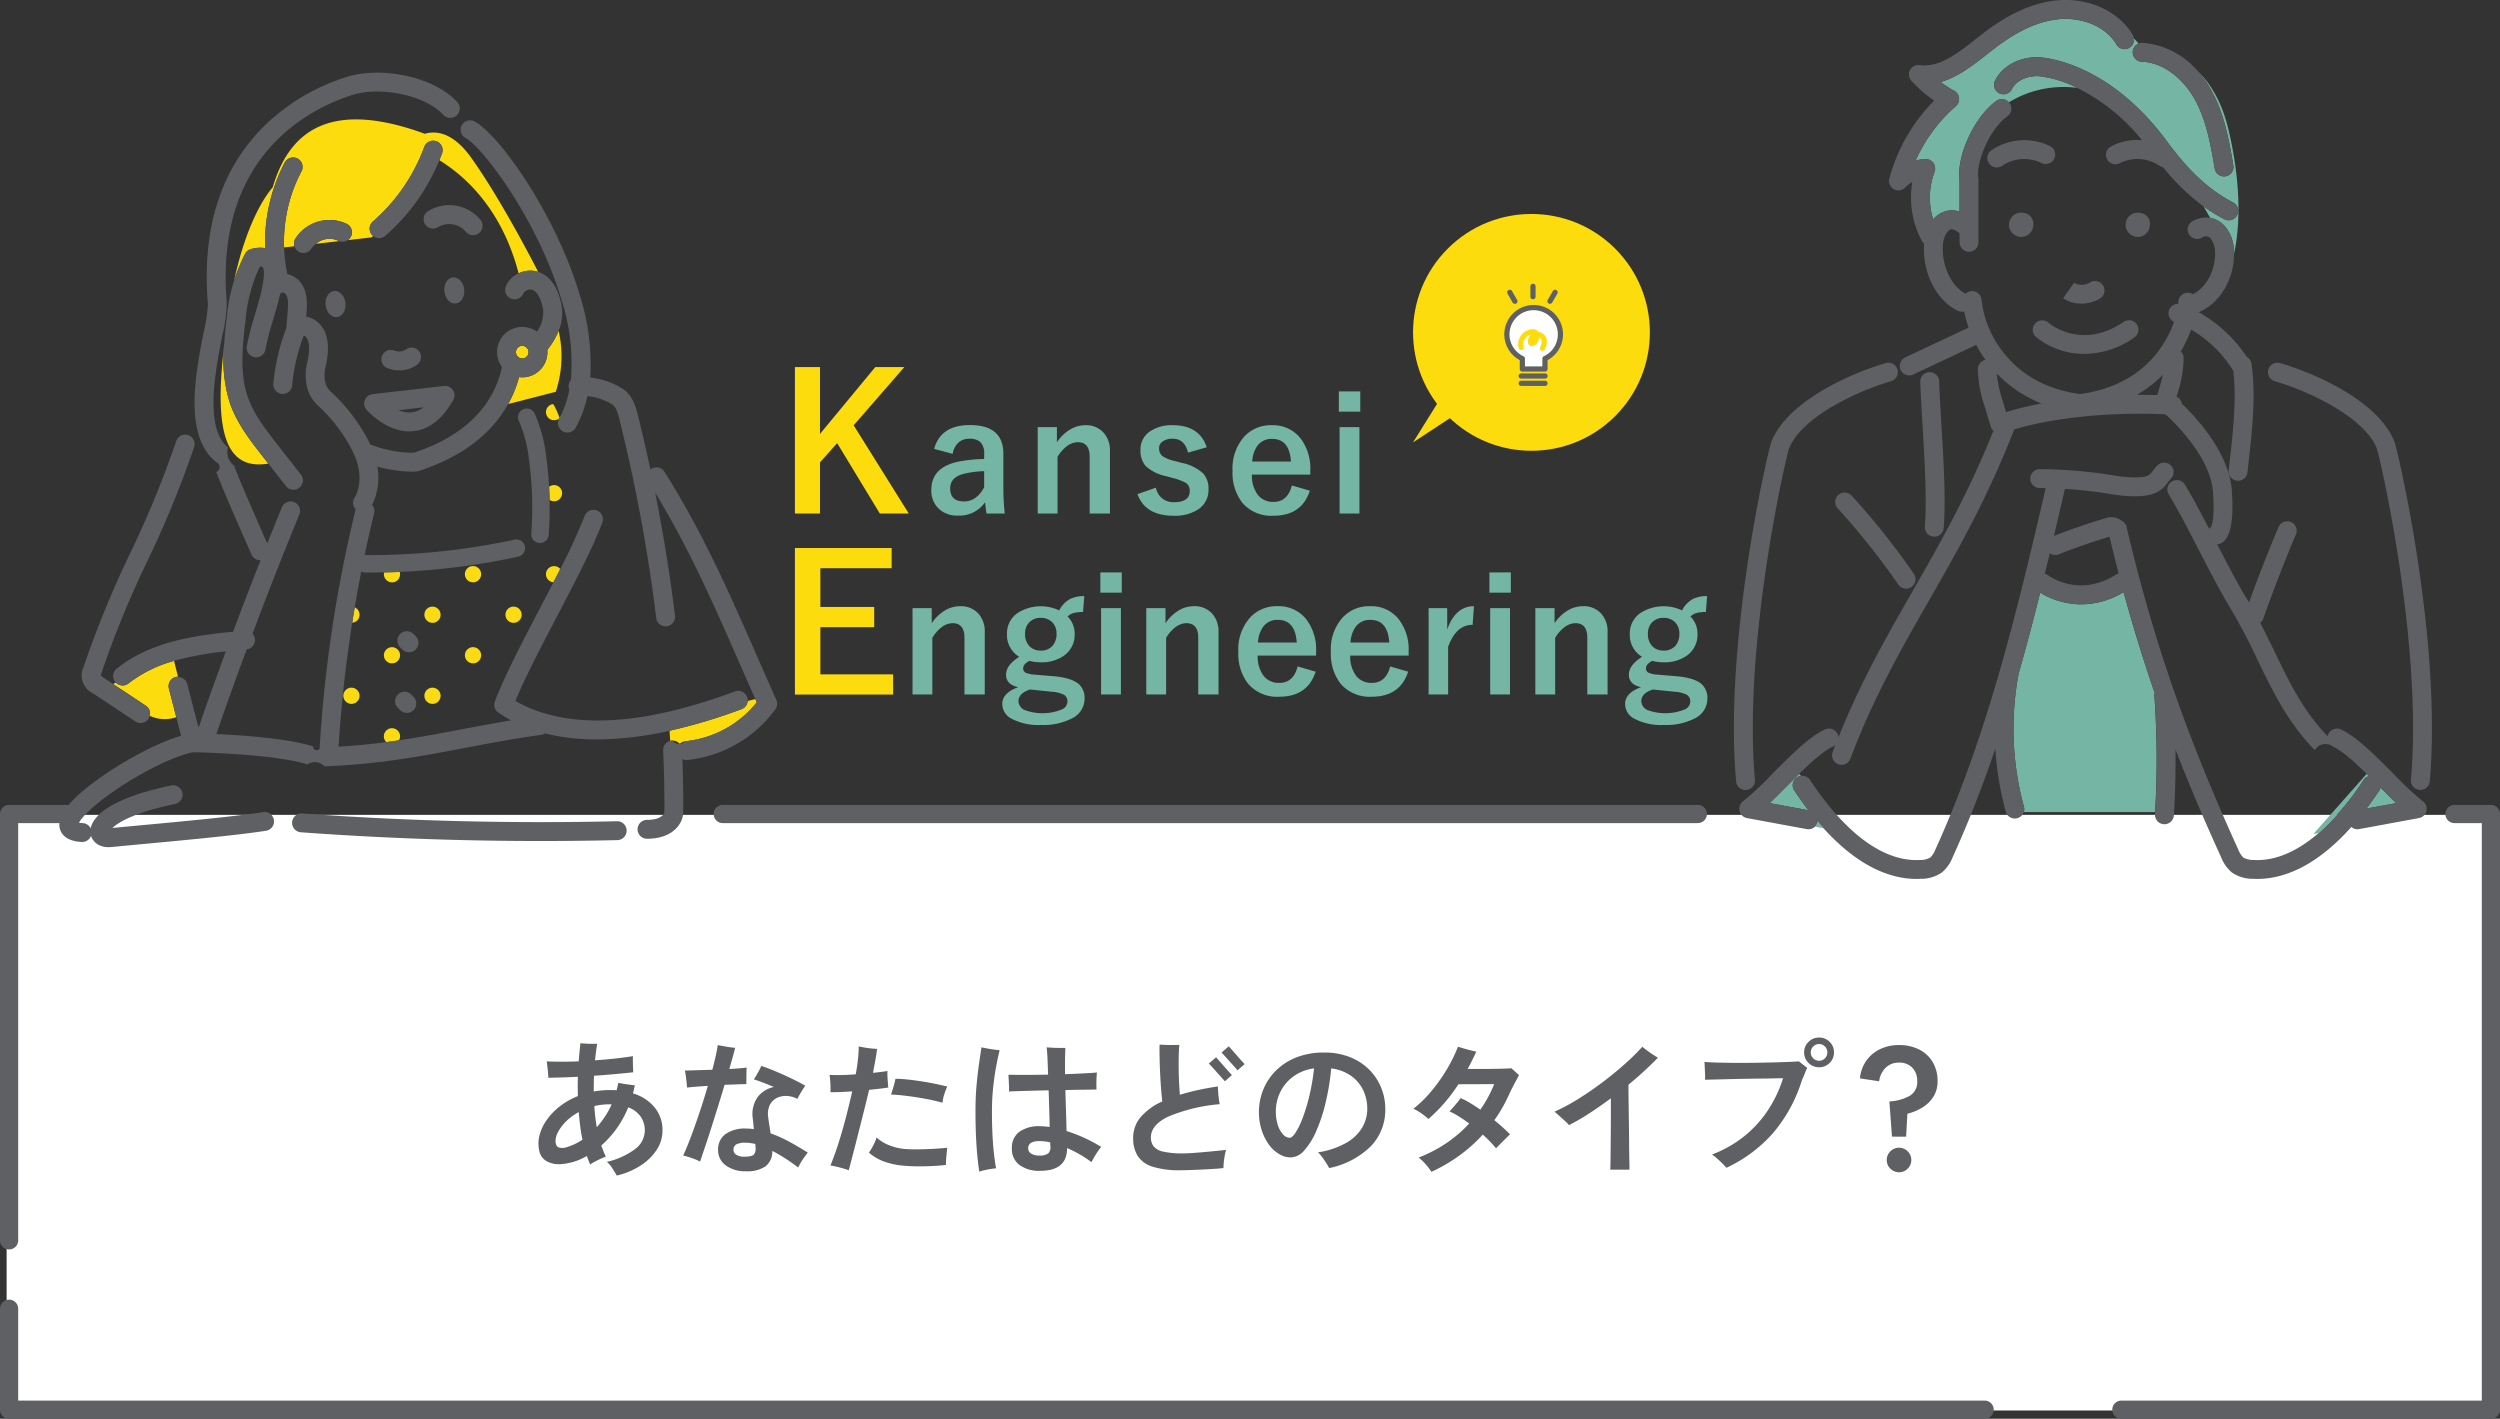 <svg xmlns="http://www.w3.org/2000/svg" width="520" height="295.103" viewBox="0 0 520 295.103"><rect x="0" y="0" width="520" height="295.103" fill="#333333" stroke="none"/><g transform="translate(-880 -90)"><g transform="translate(1140 237.551)"><g transform="translate(-260 -147.551)"><rect width="517.591" height="123.891" transform="translate(1.377 169.491)" fill="#fff"/><path d="M1005.1,708H802.287a1.893,1.893,0,0,1,0-3.786H1005.1a1.893,1.893,0,0,1,0,3.786Z" transform="translate(-651.953 -536.793)" fill="#5e6063"/><path d="M370.953,796.679a1.893,1.893,0,0,1-1.893-1.893V706.112a1.893,1.893,0,0,1,1.893-1.893h11.873a1.893,1.893,0,1,1,0,3.786h-9.98v86.781A1.893,1.893,0,0,1,370.953,796.679Z" transform="translate(-369.06 -536.793)" fill="#5e6063"/><path d="M781.86,1028H370.953a1.893,1.893,0,0,1-1.893-1.893v-20.993a1.893,1.893,0,1,1,3.786,0v19.1H781.86a1.893,1.893,0,0,1,0,3.786Z" transform="translate(-369.06 -732.895)" fill="#5e6063"/><path d="M1724.478,831.9H1647.62a1.893,1.893,0,1,1,0-3.786h74.966V708h-5.678a1.893,1.893,0,1,1,0-3.786h7.571a1.893,1.893,0,0,1,1.893,1.893V830A1.893,1.893,0,0,1,1724.478,831.9Z" transform="translate(-1206.371 -536.793)" fill="#5e6063"/><g transform="translate(12.337 15.129)"><path d="M476.986,618.183l2.365,9.163q2.746-7.938,5.668-15.873a62.458,62.458,0,0,0-10.759,1.956l.817,3.283A1.963,1.963,0,0,1,476.986,618.183Z" transform="translate(-450.393 -491.094)" fill="none"/><path d="M573.059,314.562a41.881,41.881,0,0,1-11.247,15.718,1.959,1.959,0,0,1-2.533.035c-.115.11-.225.211-.33.3l-4.933.566a1.96,1.96,0,0,1-1.808.208l-4.827.554a5.052,5.052,0,0,0-.951,1.018,1.96,1.96,0,0,1-3.52-.506l-2.149.247a30.887,30.887,0,0,0,.7,5.566,4.757,4.757,0,0,1,2.6,1.566c1.729,2.053,1.5,4.835,1.36,6.5l-.065.777c.131.023.261.05.388.083,1.221.321,5.112,1.92,3.926,9.011-.064.379-.136.75-.207,1.114a7,7,0,0,0-.166,3.27,3.884,3.884,0,0,0,1.349,2.273,36.935,36.935,0,0,1,7.786,10.293c.106.2.2.4.3.607a1.97,1.97,0,0,1,.433.1,24.831,24.831,0,0,0,8.556,1.558c12.956-4.226,17.137-12.046,18.368-17.842a5.23,5.23,0,0,1,7.272-7.342,7.057,7.057,0,0,0,1.293-4.584c-.46-2.52-1.41-4.084-2.542-4.185a1.745,1.745,0,0,0-1.556.746,1.964,1.964,0,0,1-3.691-1.345,5.137,5.137,0,0,1,2.683-2.772C586.1,324.886,578.621,317.993,573.059,314.562Zm-2.35,10.593a8.424,8.424,0,0,1,10.845,1.737,1.964,1.964,0,0,1-2.949,2.6,4.519,4.519,0,0,0-5.826-.994,1.964,1.964,0,0,1-2.071-3.338Zm5.772,19.2c-1.138.13-2.2-.979-2.371-2.479s.611-2.821,1.749-2.952,2.2.979,2.371,2.479S577.619,344.229,576.482,344.359Zm-15.3,10.848a1.964,1.964,0,0,1,2.56-1.034,2.63,2.63,0,0,0,2.374-.261,1.964,1.964,0,1,1,2.334,3.16,6.193,6.193,0,0,1-3.726,1.2,6.585,6.585,0,0,1-2.517-.482A1.964,1.964,0,0,1,561.182,355.207Zm-9.409-8.013c-1.138.131-2.2-.979-2.372-2.479s.611-2.821,1.748-2.952,2.2.979,2.371,2.479S552.911,347.064,551.774,347.194Zm15.867,23.732a8.286,8.286,0,0,1-.831.042c-4.919,0-8.733-4.316-8.9-4.51a1.964,1.964,0,0,1,1.258-3.24l14.856-1.7a1.964,1.964,0,0,1,1.933,2.919C573.7,368.412,570.9,370.6,567.641,370.926Zm11.664-3.615.016-.006Z" transform="translate(-494.01 -296.363)" fill="none"/><path d="M615.114,463.9l-5.177.594a5.521,5.521,0,0,0,2.692.465A4.872,4.872,0,0,0,615.114,463.9Z" transform="translate(-539.378 -394.31)" fill="none"/><path d="M601.119,563.494a1.672,1.672,0,0,0,.242,1.319,1.7,1.7,0,0,0,.455.455,1.673,1.673,0,0,0,2.552-1.873Q602.745,563.464,601.119,563.494Z" transform="translate(-533.565 -459.562)" fill="#fbdb13"/><path d="M579.953,635.037a1.686,1.686,0,1,0-1.686,1.686A1.687,1.687,0,0,0,579.953,635.037Z" transform="translate(-517.502 -505.443)" fill="#fbdb13"/><path d="M583.459,586.329a1.685,1.685,0,0,0-1.008-1.542q-.272,1.6-.524,3.212A1.68,1.68,0,0,0,583.459,586.329Z" transform="translate(-521.008 -473.592)" fill="#fbdb13"/><path d="M604.214,660.368a1.676,1.676,0,0,0-.263-2.03,1.684,1.684,0,0,0-2.384,0,1.713,1.713,0,0,0-.206.25,1.669,1.669,0,0,0,.226,2.151Q602.918,660.562,604.214,660.368Z" transform="translate(-533.565 -521.506)" fill="#fbdb13"/><path d="M653.3,560.905a1.691,1.691,0,1,0,.132.656A1.692,1.692,0,0,0,653.3,560.905Z" transform="translate(-565.692 -457.253)" fill="#fbdb13"/><path d="M701.037,513.98a1.674,1.674,0,0,0,.593.249,1.7,1.7,0,0,0,.679,0,1.687,1.687,0,0,0,0-3.3,1.693,1.693,0,0,0-.679,0,1.673,1.673,0,0,0-.693.329C700.988,512.162,701.018,513.071,701.037,513.98Z" transform="translate(-599.061 -425.127)" fill="#fbdb13"/><path d="M651.743,608.859a1.686,1.686,0,1,0,1.686,1.686A1.687,1.687,0,0,0,651.743,608.859Z" transform="translate(-565.692 -489.38)" fill="#fbdb13"/><path d="M604.157,611.488a1.683,1.683,0,1,0-.742.611A1.679,1.679,0,0,0,604.157,611.488Z" transform="translate(-533.565 -489.38)" fill="#fbdb13"/><path d="M627.251,633.351a1.686,1.686,0,1,0,1.686,1.686A1.687,1.687,0,0,0,627.251,633.351Z" transform="translate(-549.629 -505.443)" fill="#fbdb13"/><path d="M627.251,584.367a1.686,1.686,0,1,0,1.686,1.686A1.687,1.687,0,0,0,627.251,584.367Z" transform="translate(-549.629 -473.317)" fill="#fbdb13"/><path d="M674.55,586.053a1.686,1.686,0,1,0,1.685-1.686A1.686,1.686,0,0,0,674.55,586.053Z" transform="translate(-581.755 -473.317)" fill="#fbdb13"/><path d="M701.859,464.822a14.686,14.686,0,0,0-1.3-2.865c-.057.006-.116.006-.171.017a1.686,1.686,0,1,0,1.282,3.05,1.755,1.755,0,0,0,.147-.121Z" transform="translate(-597.818 -393.033)" fill="#fbdb13"/><path d="M702.011,560.481c-.031-.037-.058-.078-.093-.112a1.686,1.686,0,1,0-1.532,2.844,1.71,1.71,0,0,0,.216.022Q701.32,561.845,702.011,560.481Z" transform="translate(-597.818 -457.253)" fill="#fbdb13"/><path d="M560,363.11l4.827-.554c-.025-.009-.05-.017-.075-.028A4.362,4.362,0,0,0,560,363.11Z" transform="translate(-506.624 -327.532)" fill="#fddc0e"/><path d="M684.34,421.628a5.241,5.241,0,0,1-4.614,5.683,5.369,5.369,0,0,1-.6.034,5.146,5.146,0,0,1-.666-.048,24.314,24.314,0,0,1-2.261,5.6l9.893-2.544a23.511,23.511,0,0,0,.6-12.683A15.363,15.363,0,0,1,684.34,421.628Z" transform="translate(-582.836 -363.987)" fill="#fddc0e"/><path d="M504.338,438.3a30.122,30.122,0,0,1-1.189-12.008c-1.785,15.654-.776,26.348,9.2,24.64l-1.118-1.425C508.694,446.278,505.82,442.618,504.338,438.3Z" transform="translate(-468.87 -369.642)" fill="#fddc0e"/><path d="M514.053,316.872a6.643,6.643,0,0,1,2.949-.2,35.464,35.464,0,0,1,4.071-17.809,1.964,1.964,0,1,1,3.467,1.846,31.491,31.491,0,0,0-3.609,15.814l2.149-.247a1.972,1.972,0,0,1,.232-1.645,8.425,8.425,0,0,1,10.55-3.055,1.962,1.962,0,0,1,.324,3.426l4.933-.566c.1-.088.215-.189.33-.3a1.95,1.95,0,0,1-.046-3,37.93,37.93,0,0,0,10.689-15.523,1.964,1.964,0,0,1,3.689,1.351c-.174.476-.36.948-.552,1.417,5.561,3.431,13.041,10.324,16.485,23.536a5.688,5.688,0,0,1,2.889-.545,5.2,5.2,0,0,1,1.187.246c-2.556-4.956-8.48-16.092-13.912-23.718-3.714-5.214-7.19-5.731-9.68-5.017-19.609-7.163-28.163-.664-31.638,11.142-1.284,1.474-5.334,6.919-8.033,19.436a35.1,35.1,0,0,1,2.3-5.6A1.965,1.965,0,0,1,514.053,316.872Z" transform="translate(-474.177 -280.187)" fill="#fddc0e"/><path d="M450.429,620.5a1.956,1.956,0,0,1,.482-.06l-.817-3.283a27.152,27.152,0,0,0-9.47,4.684,1.959,1.959,0,0,1-2.648-.179l-.562.31,6.807,4.516a1.964,1.964,0,0,1,.821,2.1,7.489,7.489,0,0,0,5.517.286l-1.543-5.98A1.964,1.964,0,0,1,450.429,620.5Z" transform="translate(-426.228 -494.822)" fill="#fddc0e"/><path d="M775.857,649.527a1.956,1.956,0,0,1,1.121-.545,21.855,21.855,0,0,0,14.9-8.1c-.1-.232-.205-.462-.308-.693l-1.58.427a1.962,1.962,0,0,1-1.272,1.679,114.488,114.488,0,0,1-14.984,4.5l.124,2.112a1.957,1.957,0,0,1,2,.623Z" transform="translate(-646.804 -509.929)" fill="#fddc0e"/><line y1="0.006" x2="0.016" transform="translate(85.295 70.942)" fill="none" stroke="#ffc" stroke-linecap="round" stroke-linejoin="round" stroke-width="0"/><path d="M569.941,396.062c-.172-1.5-1.234-2.61-2.372-2.479s-1.921,1.452-1.748,2.952,1.234,2.61,2.371,2.479S570.113,397.562,569.941,396.062Z" transform="translate(-510.429 -348.183)" fill="#5e6063"/><path d="M639.365,385.344c-1.138.131-1.921,1.452-1.749,2.952s1.234,2.61,2.371,2.479,1.921-1.452,1.749-2.952S640.5,385.214,639.365,385.344Z" transform="translate(-557.517 -342.779)" fill="#5e6063"/><path d="M628.08,346.312a4.519,4.519,0,0,1,5.826.994,1.964,1.964,0,0,0,2.949-2.6,8.424,8.424,0,0,0-10.845-1.737,1.964,1.964,0,0,0,2.071,3.338Z" transform="translate(-549.31 -314.181)" fill="#5e6063"/><path d="M547.654,357.19a1.958,1.958,0,0,0,2.712-.573,5.052,5.052,0,0,1,.951-1.018,4.362,4.362,0,0,1,4.752-.582c.025.01.05.018.075.028a1.963,1.963,0,0,0,1.485-3.633,8.425,8.425,0,0,0-10.55,3.055,1.972,1.972,0,0,0-.232,1.645A1.946,1.946,0,0,0,547.654,357.19Z" transform="translate(-497.944 -320.02)" fill="#5e6063"/><path d="M600.814,432.05a6.585,6.585,0,0,0,2.517.482,6.193,6.193,0,0,0,3.726-1.2,1.964,1.964,0,1,0-2.334-3.16,2.63,2.63,0,0,1-2.374.26,1.964,1.964,0,0,0-1.535,3.616Z" transform="translate(-532.617 -370.624)" fill="#5e6063"/><path d="M595.729,322.548a41.88,41.88,0,0,0,11.247-15.718c.192-.469.378-.941.552-1.417a1.964,1.964,0,0,0-3.689-1.351,37.93,37.93,0,0,1-10.689,15.523,1.964,1.964,0,0,0,2.579,2.963Z" transform="translate(-527.926 -288.631)" fill="#5e6063"/><path d="M431.8,536.738,425,532.222l-1.97-1.307a5.08,5.08,0,0,1-.608-.452,5.581,5.581,0,0,1,.163-.556,208.544,208.544,0,0,1,9.559-23.3,211.7,211.7,0,0,0,9.721-23.707,1.964,1.964,0,0,0-3.725-1.245,208.4,208.4,0,0,1-9.56,23.3,211.755,211.755,0,0,0-9.721,23.706,4.152,4.152,0,0,0,2,5.528l8.777,5.823a1.964,1.964,0,0,0,2.172-3.273Z" transform="translate(-413.811 -405.072)" fill="#5e6063"/><path d="M683.033,427.044a1.3,1.3,0,0,0-.812-.284,1.41,1.41,0,0,0-.152.009,1.31,1.31,0,1,0,1.45,1.152h0A1.3,1.3,0,0,0,683.033,427.044Z" transform="translate(-585.926 -369.949)" fill="#fddc0e"/><path d="M608.892,639.626a1.964,1.964,0,1,0,2.779-2.776l-.471-.471a1.964,1.964,0,0,0-2.779,2.776Z" transform="translate(-538.007 -507.051)" fill="#5e6063"/><path d="M612.568,599.775a1.964,1.964,0,0,0-2.776,2.779l.471.471a1.964,1.964,0,0,0,2.776-2.779Z" transform="translate(-538.905 -483.045)" fill="#5e6063"/><path d="M545.608,711.175a1.965,1.965,0,0,0,1.815,2.1c16.523,1.21,33.235,1.818,49.874,1.818q8,0,15.972-.188a1.964,1.964,0,0,0-.093-3.927c-21.747.511-43.772-.032-65.466-1.621A1.963,1.963,0,0,0,545.608,711.175Z" transform="translate(-497.184 -555.291)" fill="#5e6063"/><path d="M607.711,453.884a1.964,1.964,0,0,0-1.933-2.919l-14.856,1.7a1.964,1.964,0,0,0-1.258,3.24c.169.194,3.982,4.51,8.9,4.51a8.284,8.284,0,0,0,.831-.042C602.66,460.05,605.457,457.865,607.711,453.884Zm-8.694,2.585a5.521,5.521,0,0,1-2.692-.465l5.177-.594A4.873,4.873,0,0,1,599.017,456.469Z" transform="translate(-525.766 -385.816)" fill="#5e6063"/><path d="M546.82,394.048a1.964,1.964,0,0,0-1.367-3.683c-19.791,7.345-35.145,8.009-45.676,1.981,2.03-4.928,5.388-11.348,8.646-17.576,3.655-6.988,7.434-14.213,9.436-19.515a1.964,1.964,0,0,0-3.675-1.387,121.264,121.264,0,0,1-5.08,11.041q-.69,1.362-1.408,2.753c-.9,1.752-1.833,3.527-2.753,5.287-3.655,6.988-7.434,14.213-9.436,19.515a1.964,1.964,0,0,0,.762,2.337c.609.4,1.474.964,2.63,1.583-3.822.635-7.339,1.3-10.775,1.953-4.187.794-8.267,1.564-12.565,2.2q-1.3.194-2.626.37c-3.123.413-6.4.745-9.926.96.535-8.619,1.478-17.234,2.823-25.785q.252-1.608.524-3.212.632-3.737,1.365-7.455a1.807,1.807,0,0,0,.849.219q.537,0,1.074,0c.941,0,1.881-.012,2.822-.031q1.625-.032,3.25-.1a145.059,145.059,0,0,0,24.649-3.165,1.814,1.814,0,0,0-.769-3.546,141.946,141.946,0,0,1-31,3.208h-.014c-.056,0-.112,0-.167.008q.92-4.367,1.977-8.7a1.959,1.959,0,0,0-.417-1.744,12.916,12.916,0,0,0,1.1-7.953,28.041,28.041,0,0,0,7.351,1.041l.3,0a9.3,9.3,0,0,0,.94-.136c7.778-2.505,13.61-6.507,17.334-11.894.471-.681.893-1.364,1.273-2.045a24.314,24.314,0,0,0,2.261-5.6,5.146,5.146,0,0,0,.666.048,5.368,5.368,0,0,0,.6-.034,5.241,5.241,0,0,0,4.614-5.683,15.361,15.361,0,0,0,2.348-3.958,9.379,9.379,0,0,0,.653-5.1c-.9-4.936-3.231-6.6-4.894-7.149a5.2,5.2,0,0,0-1.187-.246,5.688,5.688,0,0,0-2.889.545,5.137,5.137,0,0,0-2.683,2.772,1.964,1.964,0,0,0,3.691,1.345,1.745,1.745,0,0,1,1.556-.746c1.132.1,2.082,1.665,2.542,4.185a7.056,7.056,0,0,1-1.293,4.584,5.229,5.229,0,0,0-7.272,7.342c-1.231,5.8-5.412,13.616-18.368,17.842a24.832,24.832,0,0,1-8.556-1.558,1.971,1.971,0,0,0-.433-.1c-.1-.2-.194-.406-.3-.607a36.934,36.934,0,0,0-7.786-10.293,3.885,3.885,0,0,1-1.349-2.273,7,7,0,0,1,.166-3.27c.071-.364.143-.735.207-1.114,1.187-7.09-2.7-8.69-3.926-9.011-.127-.033-.257-.06-.388-.083l.065-.777c.138-1.662.369-4.444-1.36-6.5a4.757,4.757,0,0,0-2.6-1.566,30.887,30.887,0,0,1-.7-5.566,31.491,31.491,0,0,1,3.609-15.814,1.964,1.964,0,0,0-3.467-1.846,35.464,35.464,0,0,0-4.071,17.809,6.643,6.643,0,0,0-2.949.2,1.964,1.964,0,0,0-1.233,1,35.535,35.535,0,0,0-3.843,13.835,1.983,1.983,0,0,0-.086.4c-.176,1.621-.332,3.2-.433,4.737a30.122,30.122,0,0,0,1.189,12.008c1.482,4.318,4.355,7.978,6.89,11.207l1.118,1.425,3.686,4.7a1.964,1.964,0,1,0,3.09-2.426l-4.8-6.12c-2.457-3.13-5-6.367-6.265-10.057-1.547-4.507-1.171-9.48-.565-15.045,0-.013,0-.026,0-.04a1.969,1.969,0,0,0,.1-.484,31.5,31.5,0,0,1,3-11.484.918.918,0,0,1,.555.072c.062.057.588.639.056,3.542l-.026.145c-.04.224-.084.446-.129.668a1.945,1.945,0,0,0-.108.5c-.365,1.664-.852,3.3-1.364,5.01a59.631,59.631,0,0,0-1.7,6.618,1.964,1.964,0,0,0,1.588,2.279,2,2,0,0,0,.348.031,1.965,1.965,0,0,0,1.931-1.619,55.83,55.83,0,0,1,1.6-6.183c.517-1.727,1.046-3.5,1.447-5.34a.677.677,0,0,1,.463-.335.8.8,0,0,1,.674.278c.632.751.569,2.21.45,3.641l-.261,3.139a1.944,1.944,0,0,0,0,.31,42.8,42.8,0,0,0-2.723,11.63,1.964,1.964,0,0,0,3.92.251,38.632,38.632,0,0,1,2.413-10.309,1.2,1.2,0,0,1,.4.255c.324.308,1.025,1.341.534,4.273-.057.343-.123.679-.188,1.009a10.461,10.461,0,0,0-.088,5.1,7.77,7.77,0,0,0,2.5,4.12,33.033,33.033,0,0,1,6.938,9.208c1.429,2.7,2.293,6.7.43,9.838a1.963,1.963,0,0,0,.264,2.352,280.462,280.462,0,0,0-7.505,49.8.762.762,0,0,1-1.366-.513c-5.27-1.629-14.424-2.285-20.108-2.544q3.045-8.806,6.307-17.606a1.959,1.959,0,0,0,1.218-3.259c3.127-8.335,6.38-16.627,9.743-24.807a1.964,1.964,0,0,0-3.633-1.494q-1.539,3.745-3.045,7.521c-3.136-7.118-5.977-13.619-6.888-16.173a3.573,3.573,0,0,1-1.283-3.825c-4.97-3.947-2.606-16-1.194-23.2a31.142,31.142,0,0,0,.947-6.857c-2.622-30.8,17.475-40.516,26.237-43.266,5.334-1.674,14.717-.212,18.818,4.181a1.964,1.964,0,1,0,2.872-2.68c-5.286-5.663-16.293-7.312-22.866-5.249a42.642,42.642,0,0,0-17.778,10.741c-8.735,8.96-12.5,21.276-11.2,36.606a35.7,35.7,0,0,1-.888,5.768c-1.687,8.6-4.236,21.6,2.606,27.029a1.126,1.126,0,0,1,.026,2.069c.987,2.765,4.022,9.7,7.313,17.164a1.965,1.965,0,0,0,1.8,1.172c.03,0,.06,0,.09,0q-2.923,7.4-5.714,14.877c-7.936.76-17.2,2.061-24.209,7.678a1.964,1.964,0,0,0-.305,2.761c.036.045.075.085.113.126a1.959,1.959,0,0,0,2.648.179,27.152,27.152,0,0,1,9.47-4.684,62.456,62.456,0,0,1,10.759-1.956q-2.918,7.928-5.668,15.873L431.5,388.77a1.964,1.964,0,0,0-3.8.982l1.543,5.98,1,3.857c-4.793,1.4-10.665,4.615-14.9,7.405-7.108,4.686-10.614,8.491-10.423,11.309.064.947.647,3.174,4.651,3.379l.1,0a1.964,1.964,0,0,0,1.832-1.263,3.369,3.369,0,0,0,2.085,2.092,4.561,4.561,0,0,0,1.556.251,9.606,9.606,0,0,0,.977-.061c1.767-.176,4.029-.386,6.554-.622,8.2-.764,19.427-1.811,25.237-2.73a1.964,1.964,0,0,0-.614-3.88c-5.685.9-16.841,1.94-24.987,2.7-2.43.226-4.617.431-6.356.6,1.208-1.15,4.461-3.2,13.066-5a1.964,1.964,0,0,0-.8-3.845c-13.394,2.8-16.328,6.655-16.791,8.919a1.963,1.963,0,0,0-1.656-1.085,5.411,5.411,0,0,1-.773-.088c.631-1.171,3.158-3.926,8.9-7.658,5.441-3.535,11.224-6.263,14.821-7,1.919.038,16.908.4,23.8,2.527a2.731,2.731,0,0,1,3.525.415l.079,0c11.261-.445,19.748-2.054,28.733-3.756,5.035-.955,10.243-1.941,16.314-2.809a1.952,1.952,0,0,0,.791-.3,39.328,39.328,0,0,0,5.144.944,48.218,48.218,0,0,0,5.635.318,70.145,70.145,0,0,0,15.1-1.807A114.483,114.483,0,0,0,546.82,394.048Zm-44.317-74.4h0a1.309,1.309,0,1,1-1.45-1.152,1.408,1.408,0,0,1,.152-.009,1.309,1.309,0,0,1,1.3,1.16Z" transform="translate(-404.909 -261.68)" fill="#5e6063"/><path d="M713.114,410.957c-1.385-3.088-2.738-6.171-4.046-9.151-5.8-13.221-11.284-25.709-19.236-38.3a1.963,1.963,0,0,0-2.709-.612,1.987,1.987,0,0,0-.21.155q-1.2-5.636-2.584-11.211c-.413-1.665-1.038-4.18-3.166-5.588a15.76,15.76,0,0,0-6.767-2.346,47.364,47.364,0,0,0-2.229-17.332c-4.911-16.489-16.642-33.176-21.852-35.95a1.964,1.964,0,0,0-1.846,3.467c3.5,1.864,14.954,16.884,19.933,33.6a42.582,42.582,0,0,1,1.964,16.724,1.955,1.955,0,0,0-.309,2.016,20.555,20.555,0,0,1-2.048,5.867l-.043.081-.02.038a1.964,1.964,0,1,0,3.442,1.892,24.418,24.418,0,0,0,2.427-6.524,11.96,11.96,0,0,1,5.182,1.738c.786.52,1.168,1.838,1.52,3.258a347.835,347.835,0,0,1,7.61,41.158,1.964,1.964,0,0,0,1.947,1.724,1.993,1.993,0,0,0,.242-.015,1.964,1.964,0,0,0,1.71-2.189c-1.052-8.552-2.433-17.119-4.122-25.612,7.061,11.6,12.174,23.249,17.568,35.538,1.058,2.411,2.147,4.889,3.258,7.385.1.231.2.462.308.693a21.855,21.855,0,0,1-14.9,8.1,1.787,1.787,0,0,1-2.708-.143,1.968,1.968,0,0,0-1.869,2.055c.2,4.257.286,8.579.253,12.832-.036.447-.754,1.608-3.609,1.608a1.964,1.964,0,1,0,0,3.928c5.5,0,7.519-3.283,7.537-5.491.03-3.673-.033-7.385-.176-11.065a1.942,1.942,0,0,0,.82.189,2.018,2.018,0,0,0,.252-.016,26.061,26.061,0,0,0,18.231-10.491A1.965,1.965,0,0,0,713.114,410.957Z" transform="translate(-563.965 -280.509)" fill="#5e6063"/><path d="M683.183,464.783a1.814,1.814,0,0,0-.857,2.418,27.3,27.3,0,0,1,2.1,8.017,73.964,73.964,0,0,1,.486,15.42,1.814,1.814,0,0,0,1.677,1.942c.045,0,.09,0,.134,0a1.815,1.815,0,0,0,1.808-1.682c.177-2.42.234-4.85.183-7.279-.019-.909-.049-1.818-.1-2.726q-.173-3.1-.593-6.173a30.59,30.59,0,0,0-2.421-9.084A1.812,1.812,0,0,0,683.183,464.783Z" transform="translate(-586.739 -394.77)" fill="#5e6063"/></g><g transform="translate(360.654)"><path d="M1605.6,550.121c.275.206,6.473,4.724,14.135-.1a1.956,1.956,0,0,1,.58-.245q-.983-3.776-1.9-7.652c-3.56,1.056-7.1,2.284-10.548,3.661a1.949,1.949,0,0,1-1.873-.232q-.508,2.122-1.028,4.246A1.949,1.949,0,0,1,1605.6,550.121Z" transform="translate(-1540.291 -430.483)" fill="none"/><path d="M1589.106,286.977a1.95,1.95,0,0,1-.778-.332,8.2,8.2,0,0,0-8.179-.543,1.964,1.964,0,1,1-1.8-3.489,11.378,11.378,0,0,1,6.377-1.265,40.55,40.55,0,0,0-13.463-10.873,21.753,21.753,0,0,0-14.225,2.982,2.031,2.031,0,0,1,.133.166,1.964,1.964,0,0,1-.457,2.74c-3.71,2.65-6.548,9.522-6.04,12.916a1.961,1.961,0,0,1,.022.29v13.012a1.964,1.964,0,0,1-3.928,0v-1.875c-.98-.816-1.535-.857-1.7-.845-.292.021-.615.266-.987.75a5.5,5.5,0,0,0-.791,2.961c-.183,4.09,1.9,8.324,4.755,9.687a1.963,1.963,0,0,1,3.3,1.319,21.19,21.19,0,0,0,4.473,10.826c3.778,4.881,9.167,7.815,16.014,8.736,12.3-1.65,17.621-9.416,19.536-15.024a1.961,1.961,0,0,1,.865-3.74c.017-.165.03-.322.038-.471a1.964,1.964,0,0,1,3-1.551c2.783-1.275,4.809-5.069,4.632-8.728a4.558,4.558,0,0,0-.743-2.593,1.345,1.345,0,0,0-2.05-.393,1.964,1.964,0,1,1-1.862-3.459,5.6,5.6,0,0,1,3.634-.694q-.645-1.143-1.38-2.39A44.921,44.921,0,0,1,1589.106,286.977Zm-18.549,24.016a3.321,3.321,0,0,0,3.43-.1,1.964,1.964,0,0,1,1.908,3.434,7.692,7.692,0,0,1-3.765,1.01,6.8,6.8,0,0,1-3.827-1.129l2.283-3.2Zm-14.883-24.354a1.964,1.964,0,1,1-2.317-3.173,12.156,12.156,0,0,1,12.291-.853,1.964,1.964,0,1,1-1.8,3.489A8.209,8.209,0,0,0,1555.674,286.639Zm4.47,14.759a2.526,2.526,0,1,1,1.957-2.461A2.253,2.253,0,0,1,1560.145,301.4Zm22.915,21.018a18.223,18.223,0,0,1-10.323,3.372,15.831,15.831,0,0,1-10.076-3.52,1.964,1.964,0,0,1,2.579-2.963c.285.244,6.911,5.756,15.616-.141a1.964,1.964,0,1,1,2.2,3.252Zm1.34-21.018a2.526,2.526,0,1,1,1.957-2.461A2.253,2.253,0,0,1,1584.4,301.4Z" transform="translate(-1499.831 -252.186)" fill="none"/><path d="M1664.886,448.444c.113-.382.228-.765.34-1.145.3-1.019.6-2.053.831-3.088a25.349,25.349,0,0,1-5.378,4.18Q1662.78,448.382,1664.886,448.444Z" transform="translate(-1576.832 -366.265)" fill="none"/><path d="M1577.128,449.128c.237.806.473,1.6.712,2.392a70.794,70.794,0,0,1,7.392-1.786,26.38,26.38,0,0,1-9.309-6.217A25.58,25.58,0,0,0,1577.128,449.128Z" transform="translate(-1521.243 -365.81)" fill="none"/><path d="M1563.416,555.192l11.1-12.527c-2.564-2.5-5.192-4.853-6.986-5.644a.633.633,0,1,0-1.031.728,1.964,1.964,0,0,1-2.778-.019c-5.572-5.647-8.808-12.344-11.937-18.821A120.241,120.241,0,0,0,1546.1,508.1c-1.824-2.965-4.178-7.513-6.454-11.91-2.244-4.334-4.564-8.816-6.312-11.659a1.964,1.964,0,0,1,3.346-2.057c1.451,2.359,3.237,5.719,5.053,9.209a1.965,1.965,0,0,1,.4-.344c.2-.411.8-2.11.406-7.364-.586-7.913-9.712-15.931-9.8-16.012-.028-.024-.054-.051-.081-.077-11.323-.52-22.891.628-31.438,3.12-5.666,14.525-11.831,25.295-17.8,35.715-5.9,10.3-11.467,20.027-16.3,32.8a1.964,1.964,0,1,1-3.674-1.391c.189-.5.38-.993.571-1.484a1.957,1.957,0,0,1-.561.376c-1.794.791-4.422,3.148-6.986,5.644l.383.432a1.962,1.962,0,0,1,1.88.858c9.487,14.231,17.619,16.9,22.77,16.637a4.379,4.379,0,0,0,2.253-.514,4.958,4.958,0,0,0,1.077-1.734c10.889-23.88,17.049-49.877,22.92-75.1-.416-.008-.832-.015-1.248-.017a1.964,1.964,0,0,1,.008-3.928h.009a96.5,96.5,0,0,1,13.763,1.049c.4.059.793.122,1.189.185a31.624,31.624,0,0,0,3.755.451c3.693.142,4.1-.4,4.766-1.283a10.78,10.78,0,0,1,1.005-1.192,1.964,1.964,0,1,1,2.778,2.778,7.189,7.189,0,0,0-.648.781c-1.257,1.664-2.527,2.863-6.974,2.863q-.509,0-1.076-.021a35.168,35.168,0,0,1-4.225-.5c-.383-.061-.766-.122-1.149-.179-2.63-.392-5.292-.668-7.956-.832q-1.136,4.878-2.293,9.79c3.742-1.48,7.593-2.793,11.457-3.9a3.96,3.96,0,0,1,3.568,1.619c5.5,23.52,12.464,43.687,23.291,67.432a4.952,4.952,0,0,0,1.076,1.734,4.379,4.379,0,0,0,2.253.514c3.362.172,7.987-.906,13.428-5.619Z" transform="translate(-1442.899 -381.712)" fill="none"/><path d="M1571.327,235.158a1.964,1.964,0,0,1-2.691-.69c-2.5-4.227-7.873-5.682-12.092-5.251s-8.639,2.475-13.495,6.241c-.4.312-.808.632-1.217.954-2.929,2.309-6.133,4.833-9.759,5.866a23.127,23.127,0,0,0,2.814,1.815,1.964,1.964,0,0,1,.343,3.208,32.547,32.547,0,0,0-8.358,11.305,10.368,10.368,0,0,1,1.988-.3,1.965,1.965,0,0,1,1.941,2.664,15.269,15.269,0,0,0-.276,9.9,5.077,5.077,0,0,1,3.5-1.891,5.011,5.011,0,0,1,1.982.271v-6.508c-.669-5.134,3.087-13.271,7.663-16.54a1.964,1.964,0,0,1,2.606.291A21.753,21.753,0,0,1,1560.5,243.5a23.091,23.091,0,0,0-8.124-2.449c-2.013-.068-4.491.734-5.475,2.688a1.964,1.964,0,1,1-3.509-1.767c1.552-3.084,5.135-4.988,9.12-4.847.577.02,14.271.686,26.638,17.506,4.568,6.213,8.8,10.125,13.735,12.685a1.964,1.964,0,1,1-1.81,3.486,34.461,34.461,0,0,1-4.334-2.679q.736,1.246,1.38,2.39a5.518,5.518,0,0,1,3.3,2.034,8.132,8.132,0,0,1,1.647,4.915c.009.193.013.385.014.577.764-3.273,2.114-12.134-1.127-25.846-1.373-5.808-3.813-9.679-6.468-12.258a21.711,21.711,0,0,1,2.766,3.836c2.684,4.725,3.715,9.971,4.7,15.845a1.964,1.964,0,0,1-1.614,2.261,1.985,1.985,0,0,1-.326.027,1.965,1.965,0,0,1-1.935-1.641c-.919-5.5-1.871-10.387-4.237-14.551-2.029-3.572-5.965-7.462-10.927-7.668a1.963,1.963,0,0,1-.645-3.785l-.994-1.051A1.964,1.964,0,0,1,1571.327,235.158Z" transform="translate(-1489.074 -225.212)" fill="#74b5a4"/><path d="M1615.316,597.3a1.954,1.954,0,0,1,.075-.69c-2.4-6.946-4.537-13.881-6.482-21.021a17.076,17.076,0,0,1-8.806,2.546,16.609,16.609,0,0,1-8.554-2.427c-1.414,5.655-2.9,11.311-4.515,16.94a1.93,1.93,0,0,1-.029.274,61.771,61.771,0,0,0,1.166,27.31,1.951,1.951,0,0,1-.019,1.1h27.3A184.083,184.083,0,0,0,1615.316,597.3Z" transform="translate(-1527.854 -452.429)" fill="#74b5a4"/><path d="M1441.827,688.324c-1.113,1.119-2.2,2.209-3.212,3.181l8.079,1.488c-.97-1.264-1.951-2.631-2.94-4.115a1.961,1.961,0,0,1,1.389-3.036l-.383-.432C1443.754,686.389,1442.758,687.388,1441.827,688.324Z" transform="translate(-1431.189 -524.457)" fill="#74b5a4"/><path d="M1466.053,715.4l1.755.346q-.594-.656-1.194-1.362A1.951,1.951,0,0,1,1466.053,715.4Z" transform="translate(-1449.185 -543.461)" fill="#74b5a4"/><path d="M1768.346,697.718a54.229,54.229,0,0,0,9.342-11.018,1.954,1.954,0,0,1,1.141-.809l-.492-.481-11.1,12.527Z" transform="translate(-1646.716 -524.457)" fill="#74b5a4"/><path d="M1805.535,696.97c-1.014-.972-2.1-2.062-3.212-3.181l-.047-.046a1.948,1.948,0,0,1-.266.6c-.9,1.349-1.792,2.6-2.676,3.769Z" transform="translate(-1667.769 -529.923)" fill="#74b5a4"/><path d="M1588.565,346.414a2.527,2.527,0,1,0,1.957,2.462A2.253,2.253,0,0,0,1588.565,346.414Z" transform="translate(-1528.251 -302.124)" fill="#5e6063"/><path d="M1659.045,346.414a2.526,2.526,0,1,0,1.957,2.462A2.253,2.253,0,0,0,1659.045,346.414Z" transform="translate(-1574.476 -302.124)" fill="#5e6063"/><path d="M1581.524,307.114a1.964,1.964,0,0,0,1.8-3.489,12.156,12.156,0,0,0-12.292.853,1.964,1.964,0,1,0,2.317,3.173A8.209,8.209,0,0,1,1581.524,307.114Z" transform="translate(-1517.511 -273.197)" fill="#5e6063"/><path d="M1605.05,269.577a11.378,11.378,0,0,0-6.377,1.265,1.964,1.964,0,1,0,1.8,3.489,8.2,8.2,0,0,1,8.179.543,1.948,1.948,0,0,0,.777.332,44.919,44.919,0,0,0,8.4,8.122,34.457,34.457,0,0,0,4.334,2.679,1.964,1.964,0,0,0,1.81-3.487c-4.931-2.56-9.167-6.472-13.735-12.685-12.368-16.82-26.062-17.485-26.638-17.506-3.985-.141-7.568,1.764-9.12,4.847a1.964,1.964,0,1,0,3.509,1.767c.984-1.954,3.462-2.756,5.475-2.688a23.091,23.091,0,0,1,8.124,2.449A40.551,40.551,0,0,1,1605.05,269.577Z" transform="translate(-1520.16 -240.414)" fill="#5e6063"/><path d="M1619.829,392.288a7.691,7.691,0,0,0,3.765-1.01,1.964,1.964,0,0,0-1.908-3.434,3.321,3.321,0,0,1-3.43.1l.03.021-2.283,3.2A6.8,6.8,0,0,0,1619.829,392.288Z" transform="translate(-1547.53 -329.134)" fill="#5e6063"/><path d="M1532.413,476.862c.055,0,.11.007.165.007a1.964,1.964,0,0,0,1.955-1.8c.482-5.8-.031-14.3-.485-21.794-.194-3.214-.377-6.25-.459-8.719a1.964,1.964,0,1,0-3.926.129c.083,2.523.268,5.585.464,8.827.445,7.362.949,15.707.491,21.232A1.964,1.964,0,0,0,1532.413,476.862Z" transform="translate(-1490.904 -365.245)" fill="#5e6063"/><path d="M1616.525,411.7c-8.705,5.9-15.332.385-15.616.141a1.964,1.964,0,0,0-2.579,2.963,15.832,15.832,0,0,0,10.076,3.52,18.223,18.223,0,0,0,10.323-3.372,1.964,1.964,0,1,0-2.2-3.252Z" transform="translate(-1535.499 -344.719)" fill="#5e6063"/><path d="M1419.625,525.792a1.965,1.965,0,0,0,1.783-2.13c-2.445-27.5,6.048-65.459,7.094-68.887,2.357-5.979,12.646-11.448,21.229-14a1.964,1.964,0,1,0-1.121-3.765c-9.093,2.708-20.779,8.627-23.788,16.395-.695,1.793-9.917,41.47-7.327,70.608a1.964,1.964,0,0,0,1.954,1.79C1419.508,525.8,1419.566,525.8,1419.625,525.792Z" transform="translate(-1417.038 -361.486)" fill="#5e6063"/><path d="M1478.872,515.95a1.964,1.964,0,0,0-.052,2.777,152.4,152.4,0,0,1,12.577,15.815,1.964,1.964,0,1,0,3.2-2.277A156.233,156.233,0,0,0,1481.649,516,1.965,1.965,0,0,0,1478.872,515.95Z" transform="translate(-1457.198 -412.956)" fill="#5e6063"/><path d="M1658.092,245.482a1.964,1.964,0,0,0,1.881,2.044c4.962.206,8.9,4.1,10.927,7.668,2.366,4.164,3.319,9.054,4.237,14.551a1.965,1.965,0,0,0,1.935,1.641,1.985,1.985,0,0,0,.326-.027,1.964,1.964,0,0,0,1.614-2.261c-.981-5.873-2.012-11.12-4.7-15.845a21.7,21.7,0,0,0-2.766-3.836,16.67,16.67,0,0,0-11.413-5.817,1.982,1.982,0,0,0-.808.14A1.96,1.96,0,0,0,1658.092,245.482Z" transform="translate(-1575.134 -234.693)" fill="#5e6063"/><path d="M1742.374,437.005a1.964,1.964,0,1,0-1.121,3.765c8.583,2.556,18.872,8.025,21.229,14,1.046,3.424,9.539,41.387,7.094,68.887a1.964,1.964,0,0,0,1.782,2.13c.059.005.118.008.176.008a1.964,1.964,0,0,0,1.954-1.79c2.59-29.139-6.632-68.815-7.327-70.608C1763.153,445.632,1751.467,439.714,1742.374,437.005Z" transform="translate(-1628.756 -361.485)" fill="#5e6063"/><path d="M1562.417,384.37a63.33,63.33,0,0,1-5.936-5.555c-3.9-3.924-7.943-7.982-11.118-9.382a1.96,1.96,0,0,0-2.718,1.417c-5.038-5.157-7.972-11.223-11.075-17.643-.946-1.959-1.913-3.954-2.954-5.954a1.947,1.947,0,0,0,.644-.888c2.079-5.878,4.361-11.767,6.783-17.5a1.964,1.964,0,0,0-3.619-1.527c-2.174,5.15-4.236,10.422-6.143,15.7-.194-.329-.388-.657-.589-.985-1.673-2.721-3.871-6.944-6.024-11.1.03,0,.06,0,.091-.008,2.477-.413,3.468-4.2,2.945-11.248-.6-8.126-7.958-15.7-10.386-17.993a1.966,1.966,0,0,0-1.117-1.478c.035-.12.072-.24.107-.36a24.959,24.959,0,0,0,1.379-7.711,1.948,1.948,0,0,0-.589-1.337,26.533,26.533,0,0,0,2.149-4.536,25.178,25.178,0,0,1,8.774,8.571c.7,5.936-.081,12.852-.776,18.99l-.19,1.69a1.964,1.964,0,0,0,1.734,2.17,1.988,1.988,0,0,0,.22.012,1.964,1.964,0,0,0,1.95-1.747l.19-1.683c.759-6.693,1.618-14.279.642-20.916a1.96,1.96,0,0,0-.965-1.415,28.913,28.913,0,0,0-10.031-9.307,1.934,1.934,0,0,0,.2-.072c4.248-1.809,7.193-6.8,7.161-12.02,0-.192-.005-.384-.014-.577a8.132,8.132,0,0,0-1.647-4.915,5.518,5.518,0,0,0-3.3-2.034,5.6,5.6,0,0,0-3.634.694,1.964,1.964,0,1,0,1.862,3.459,1.345,1.345,0,0,1,2.05.393,4.558,4.558,0,0,1,.743,2.593c.177,3.659-1.849,7.453-4.632,8.728a1.964,1.964,0,0,0-3,1.551c-.009.149-.022.307-.038.471a1.961,1.961,0,0,0-.865,3.74c-1.915,5.608-7.236,13.373-19.536,15.024-6.847-.921-12.236-3.855-16.014-8.736a21.19,21.19,0,0,1-4.473-10.826,1.963,1.963,0,0,0-3.3-1.319c-2.853-1.363-4.938-5.6-4.755-9.687a5.5,5.5,0,0,1,.791-2.961c.371-.484.694-.729.987-.75.167-.012.721.029,1.7.845v1.875a1.964,1.964,0,0,0,3.928,0V255.1a1.961,1.961,0,0,0-.022-.29c-.508-3.394,2.33-10.267,6.04-12.916a1.964,1.964,0,0,0,.457-2.74,2.034,2.034,0,0,0-.133-.166,1.964,1.964,0,0,0-2.606-.291c-4.577,3.269-8.332,11.406-7.663,16.54v6.508a5.011,5.011,0,0,0-1.982-.271,5.077,5.077,0,0,0-3.5,1.891,15.269,15.269,0,0,1,.276-9.9,1.965,1.965,0,0,0-1.941-2.664,10.368,10.368,0,0,0-1.988.3,32.547,32.547,0,0,1,8.358-11.305,1.964,1.964,0,0,0-.343-3.208,23.124,23.124,0,0,1-2.814-1.815c3.627-1.032,6.83-3.556,9.759-5.866.409-.322.814-.642,1.217-.954,4.855-3.766,9.27-5.808,13.495-6.241s9.59,1.023,12.092,5.251a1.964,1.964,0,0,0,3.381-2c-2.932-4.955-9.311-7.831-15.874-7.158-4.978.511-10.048,2.815-15.5,7.045-.411.318-.824.644-1.241.973-3.742,2.95-7.612,6-11.691,5.431a1.964,1.964,0,0,0-1.722,3.269,27.031,27.031,0,0,0,4.734,4.115,36.564,36.564,0,0,0-9.327,16.2,1.964,1.964,0,0,0,3.307,1.875,6.55,6.55,0,0,1,1.469-1.132,19.29,19.29,0,0,0,.008,6.467,18.715,18.715,0,0,0,2,5.811,1.952,1.952,0,0,0,.465.564c-.013.166-.028.329-.036.5-.259,5.783,2.725,11.444,7.093,13.46a1.9,1.9,0,0,0,1.26.127,23.968,23.968,0,0,0,.934,3.363,1.981,1.981,0,0,0-.256.1l-12.937,6.084a1.964,1.964,0,1,0,1.672,3.555l12.937-6.085c.052-.024.1-.052.151-.081a26.754,26.754,0,0,0,1.918,3.115,1.964,1.964,0,0,0-1.567,1.865,24.955,24.955,0,0,0,1.379,7.711c.429,1.46.852,2.889,1.308,4.331a1.948,1.948,0,0,0,.548.851c-5.374,13.39-11.207,23.578-16.859,33.45-5.508,9.619-10.733,18.749-15.39,30.344a1.96,1.96,0,0,0-2.752-1.687c-3.175,1.4-7.213,5.458-11.118,9.382a63.308,63.308,0,0,1-5.936,5.555,1.964,1.964,0,0,0,.8,3.522l12.439,2.291a1.976,1.976,0,0,0,2.278-1.541q.6.708,1.194,1.362c7.614,8.413,14.406,10.538,19.313,10.538.3,0,.586-.008.868-.022a7.61,7.61,0,0,0,4.452-1.327,7.984,7.984,0,0,0,2.251-3.215,239.375,239.375,0,0,0,8.85-22.54,65.543,65.543,0,0,0,2.171,13.115,1.964,1.964,0,0,0,3.789-1.035,61.768,61.768,0,0,1-1.166-27.31,1.947,1.947,0,0,0,.029-.274c1.612-5.629,3.1-11.286,4.515-16.94a16.608,16.608,0,0,0,8.554,2.427,17.076,17.076,0,0,0,8.806-2.546c1.946,7.14,4.082,14.075,6.482,21.021a1.957,1.957,0,0,0-.075.69,184.062,184.062,0,0,1,.138,24.027c-.009.157-.016.314-.025.471a1.964,1.964,0,0,0,1.838,2.082c.042,0,.083,0,.124,0a1.964,1.964,0,0,0,1.958-1.842c.284-4.546.394-9.127.344-13.7,2.8,7.232,5.926,14.6,9.459,22.352a7.984,7.984,0,0,0,2.251,3.215,7.609,7.609,0,0,0,4.452,1.327q.423.022.868.022c4.957,0,11.838-2.168,19.545-10.8a1.95,1.95,0,0,0,1.625.436l12.439-2.291a1.964,1.964,0,0,0,.8-3.522Zm-9.033-2.23a1.951,1.951,0,0,0,.266-.6l.046.046c1.113,1.119,2.2,2.209,3.212,3.181l-6.2,1.143C1551.591,384.741,1552.484,383.489,1553.383,382.14Zm-45.015-86.476c-.23,1.034-.532,2.069-.831,3.088-.112.381-.227.763-.34,1.145q-2.1-.063-4.206-.053A25.345,25.345,0,0,0,1508.368,295.664Zm-25.237,5.978a70.786,70.786,0,0,0-7.392,1.786c-.239-.792-.475-1.587-.712-2.392a25.593,25.593,0,0,1-1.206-5.611A26.382,26.382,0,0,0,1483.131,301.642Zm1.714,31.148a1.949,1.949,0,0,0,1.873.232c3.444-1.377,6.987-2.605,10.548-3.661q.923,3.879,1.9,7.652a1.958,1.958,0,0,0-.58.245c-7.662,4.823-13.86.305-14.135.1a1.951,1.951,0,0,0-.638-.32Q1484.336,334.912,1484.844,332.79Zm42.5,63.808a4.378,4.378,0,0,1-2.253-.514,4.953,4.953,0,0,1-1.077-1.734c-10.827-23.745-17.793-43.912-23.291-67.432a3.96,3.96,0,0,0-3.568-1.619c-3.863,1.109-7.714,2.423-11.457,3.9q1.162-4.91,2.293-9.79c2.665.164,5.326.44,7.956.832.383.057.766.118,1.149.179a35.159,35.159,0,0,0,4.225.5q.567.021,1.076.021c4.446,0,5.717-1.2,6.974-2.863a7.2,7.2,0,0,1,.648-.781,1.964,1.964,0,0,0-2.778-2.778,10.793,10.793,0,0,0-1.005,1.192c-.67.887-1.073,1.426-4.766,1.283a31.618,31.618,0,0,1-3.755-.451c-.4-.063-.793-.127-1.189-.185a96.491,96.491,0,0,0-13.763-1.049h-.009a1.964,1.964,0,0,0-.008,3.928c.415,0,.832.009,1.248.017-5.871,25.219-12.031,51.216-22.92,75.1a4.959,4.959,0,0,1-1.077,1.734,4.379,4.379,0,0,1-2.253.514c-5.151.259-13.283-2.406-22.77-16.637a1.964,1.964,0,1,0-3.268,2.179c.989,1.484,1.969,2.85,2.94,4.115l-8.079-1.488c1.014-.972,2.1-2.062,3.212-3.181.932-.936,1.927-1.935,2.933-2.914,2.563-2.5,5.191-4.853,6.986-5.644a1.959,1.959,0,0,0,.561-.376c-.191.491-.382.984-.571,1.484a1.964,1.964,0,1,0,3.674,1.391c4.835-12.772,10.406-22.5,16.3-32.8,5.966-10.42,12.131-21.19,17.8-35.715,8.547-2.493,20.115-3.64,31.438-3.12.027.026.052.053.081.077.092.08,9.218,8.1,9.8,16.012.389,5.253-.2,6.953-.406,7.364a1.964,1.964,0,0,0-.4.344c-1.816-3.489-3.6-6.849-5.053-9.209a1.964,1.964,0,0,0-3.346,2.057c1.748,2.843,4.068,7.324,6.312,11.659,2.277,4.4,4.631,8.945,6.454,11.91a120.243,120.243,0,0,1,5.689,10.809c3.129,6.476,6.365,13.173,11.937,18.821a2.562,2.562,0,0,1,3.808-.709c1.794.791,4.422,3.148,6.986,5.644q.246.24.492.481a1.953,1.953,0,0,0-1.14.809,54.231,54.231,0,0,1-9.343,11.018C1535.331,395.692,1530.706,396.77,1527.344,396.6Z" transform="translate(-1419.143 -217.719)" fill="#5e6063"/></g><g transform="translate(165.342 76.343)"><path d="M872.274,439.555l-10.549,12.122,11.47,18.356h-6.023l-8.881-14.654-3.568,4.009v10.645h-5.217V439.555h5.217v13.906l11.508-13.906Z" transform="translate(-849.507 -439.555)" fill="#fddc0e"/><path d="M932.524,479.576q1.39-4.955,7.432-4.955,6.968,0,6.969,5.962v7.129a50.026,50.026,0,0,0,.288,5.307h-3.788q-.176-1.007-.3-2.349a6.456,6.456,0,0,1-5.658,2.781,5.443,5.443,0,0,1-4.188-1.63,5.219,5.219,0,0,1-1.343-3.708q0-4.8,5.866-5.93a33.509,33.509,0,0,1,5.13-.511v-1.023a3.259,3.259,0,0,0-.847-2.542,3.4,3.4,0,0,0-2.27-.639,3.193,3.193,0,0,0-2.334.911,4.051,4.051,0,0,0-1.1,2.238Zm10.405,4.635a20.235,20.235,0,0,0-4.124.528q-2.941.7-2.941,3.053,0,2.717,2.877,2.717,2.621,0,4.188-2.957Z" transform="translate(-903.566 -462.553)" fill="#74b5a4"/><path d="M1000.249,475.114v3.149a8.575,8.575,0,0,1,2.813-2.7,6.148,6.148,0,0,1,3.085-.847,4.867,4.867,0,0,1,3.852,1.6,5.514,5.514,0,0,1,1.279,3.8v12.963h-4.22V481.267q0-3.021-2.493-3.021a3.926,3.926,0,0,0-2.366.927,7.636,7.636,0,0,0-1.822,2.126v11.78h-4.124V475.114Z" transform="translate(-945.751 -462.614)" fill="#74b5a4"/><path d="M1070.981,479.3l-3.9,1.119q-.672-2.893-3.2-2.893a3.318,3.318,0,0,0-2.158.639,1.576,1.576,0,0,0-.656,1.295,2.013,2.013,0,0,0,.719,1.694,7.651,7.651,0,0,0,2.478.991l1.5.4a9.277,9.277,0,0,1,4.491,2.222,4.648,4.648,0,0,1,1.087,3.245,4.8,4.8,0,0,1-2.062,4.156,8.741,8.741,0,0,1-5.211,1.375q-5.866,0-7.5-4.491l3.836-1.343a3.655,3.655,0,0,0,3.756,3.021q3.276,0,3.276-2.318a1.891,1.891,0,0,0-.767-1.678,11.542,11.542,0,0,0-2.7-1.023l-1.5-.416a8.468,8.468,0,0,1-4.268-2.174,4.924,4.924,0,0,1-1.007-3.293,4.455,4.455,0,0,1,1.966-3.82,8.032,8.032,0,0,1,4.779-1.295Q1069.431,474.714,1070.981,479.3Z" transform="translate(-985.317 -462.614)" fill="#74b5a4"/><path d="M1130.2,484.991h-12.147a6.6,6.6,0,0,0,1.31,4.316,4.011,4.011,0,0,0,3.213,1.359q2.893,0,3.788-3.42l3.74,1.087q-1.694,5.211-7.577,5.211a7.9,7.9,0,0,1-6.537-2.781,10.119,10.119,0,0,1-1.966-6.554,9.882,9.882,0,0,1,2.557-7.257,7.489,7.489,0,0,1,5.594-2.238,7.275,7.275,0,0,1,6.01,2.765,10.334,10.334,0,0,1,2.014,6.665Zm-4.028-2.717q-.3-4.715-3.932-4.715A3.605,3.605,0,0,0,1119.19,479a6.048,6.048,0,0,0-1.071,3.277Z" transform="translate(-1022.995 -462.614)" fill="#74b5a4"/><path d="M1182.715,454.278v4.22h-4.459v-4.22Zm-.176,7.432v17.966h-4.124V461.71Z" transform="translate(-1065.119 -449.211)" fill="#74b5a4"/><path d="M869.628,548.942v4.2H854.8V561.2H866v4.2H854.8v9.82h15.134v4.2H849.507V548.942Z" transform="translate(-849.507 -511.297)" fill="#fddc0e"/><path d="M924.583,584.5v3.149a8.578,8.578,0,0,1,2.813-2.7,6.15,6.15,0,0,1,3.085-.847,4.867,4.867,0,0,1,3.852,1.6,5.513,5.513,0,0,1,1.279,3.8v12.963h-4.22V590.655q0-3.021-2.493-3.021a3.927,3.927,0,0,0-2.366.927,7.644,7.644,0,0,0-1.822,2.126v11.78h-4.124V584.5Z" transform="translate(-896.125 -534.357)" fill="#74b5a4"/><path d="M991.891,578.017l-.256,3.309a6.98,6.98,0,0,0-2.094.24,3.348,3.348,0,0,0-1.119.687,5,5,0,0,1,1.471,3.6,5.289,5.289,0,0,1-2.238,4.555,7.991,7.991,0,0,1-4.827,1.374,8.635,8.635,0,0,1-2.334-.3q-1.311.656-1.31,1.567a.94.94,0,0,0,.543.911,6.067,6.067,0,0,0,1.95.4l4.06.336q3.612.352,5.067,1.663a3.881,3.881,0,0,1,1.151,2.989,4.574,4.574,0,0,1-2.637,4.108,13,13,0,0,1-6.393,1.359,11.893,11.893,0,0,1-6.266-1.359,3.444,3.444,0,0,1-1.822-3q0-2.3,3.309-3.5-2.526-.559-2.526-2.589,0-2,2.749-3.724a5.286,5.286,0,0,1-2.557-4.747,5.1,5.1,0,0,1,2.238-4.38,8.96,8.96,0,0,1,8.631-.528,5.5,5.5,0,0,1,2.238-2.366A6.442,6.442,0,0,1,991.891,578.017Zm-11.269,19.42q-2.414.767-2.414,2.445a2.115,2.115,0,0,0,1.535,1.918,10.679,10.679,0,0,0,7.513-.224,1.845,1.845,0,0,0,1.135-1.582,1.588,1.588,0,0,0-.735-1.471,6.921,6.921,0,0,0-2.574-.623Zm2.222-14.9a3.192,3.192,0,0,0-2.446.991,3.263,3.263,0,0,0-.815,2.285,3.524,3.524,0,0,0,1.039,2.749,3.178,3.178,0,0,0,2.222.783,3.125,3.125,0,0,0,2.461-1.007,3.68,3.68,0,0,0,.815-2.494,3.205,3.205,0,0,0-1.071-2.557A3.277,3.277,0,0,0,982.844,582.54Z" transform="translate(-931.705 -530.366)" fill="#74b5a4"/><path d="M1038.559,563.665v4.22H1034.1v-4.22Zm-.176,7.432v17.966h-4.124V571.1Z" transform="translate(-970.574 -520.953)" fill="#74b5a4"/><path d="M1065.87,584.5v3.149a8.582,8.582,0,0,1,2.813-2.7,6.149,6.149,0,0,1,3.085-.847,4.867,4.867,0,0,1,3.852,1.6,5.513,5.513,0,0,1,1.279,3.8v12.963h-4.22V590.655q0-3.021-2.493-3.021a3.927,3.927,0,0,0-2.366.927,7.645,7.645,0,0,0-1.822,2.126v11.78h-4.124V584.5Z" transform="translate(-988.789 -534.357)" fill="#74b5a4"/><path d="M1133.691,594.379h-12.148a6.6,6.6,0,0,0,1.311,4.316,4.011,4.011,0,0,0,3.213,1.359q2.893,0,3.788-3.421l3.74,1.087q-1.694,5.211-7.576,5.211a7.9,7.9,0,0,1-6.538-2.781,10.117,10.117,0,0,1-1.966-6.553,9.882,9.882,0,0,1,2.557-7.257,7.49,7.49,0,0,1,5.594-2.238,7.276,7.276,0,0,1,6.01,2.765,10.336,10.336,0,0,1,2.014,6.665Zm-4.028-2.717q-.3-4.715-3.932-4.715a3.605,3.605,0,0,0-3.053,1.438,6.046,6.046,0,0,0-1.071,3.277Z" transform="translate(-1025.283 -534.357)" fill="#74b5a4"/><path d="M1189.611,594.379h-12.148a6.6,6.6,0,0,0,1.311,4.316,4.01,4.01,0,0,0,3.213,1.359q2.893,0,3.788-3.421l3.74,1.087q-1.694,5.211-7.576,5.211a7.9,7.9,0,0,1-6.537-2.781,10.115,10.115,0,0,1-1.966-6.553,9.882,9.882,0,0,1,2.557-7.257,7.49,7.49,0,0,1,5.594-2.238,7.276,7.276,0,0,1,6.01,2.765,10.335,10.335,0,0,1,2.014,6.665Zm-4.028-2.717q-.3-4.715-3.932-4.715a3.6,3.6,0,0,0-3.053,1.438,6.043,6.043,0,0,0-1.071,3.277Z" transform="translate(-1061.958 -534.357)" fill="#74b5a4"/><path d="M1241.945,584.1l-.272,3.868q-3.436,0-5.1,4.555v9.942h-4.06V584.5h3.868v4.412Q1238.124,584.1,1241.945,584.1Z" transform="translate(-1100.705 -534.357)" fill="#74b5a4"/><path d="M1273.713,563.665v4.22h-4.459v-4.22Zm-.176,7.432v17.966h-4.124V571.1Z" transform="translate(-1124.8 -520.953)" fill="#74b5a4"/><path d="M1301.023,584.5v3.149a8.579,8.579,0,0,1,2.813-2.7,6.148,6.148,0,0,1,3.085-.847,4.867,4.867,0,0,1,3.852,1.6,5.513,5.513,0,0,1,1.279,3.8v12.963h-4.22V590.655q0-3.021-2.494-3.021a3.927,3.927,0,0,0-2.366.927,7.645,7.645,0,0,0-1.822,2.126v11.78h-4.124V584.5Z" transform="translate(-1143.016 -534.357)" fill="#74b5a4"/><path d="M1368.33,578.017l-.256,3.309a6.98,6.98,0,0,0-2.094.24,3.348,3.348,0,0,0-1.119.687,5,5,0,0,1,1.47,3.6,5.289,5.289,0,0,1-2.238,4.555,7.988,7.988,0,0,1-4.827,1.374,8.631,8.631,0,0,1-2.334-.3q-1.311.656-1.311,1.567a.94.94,0,0,0,.543.911,6.072,6.072,0,0,0,1.95.4l4.06.336q3.612.352,5.067,1.663a3.882,3.882,0,0,1,1.151,2.989,4.575,4.575,0,0,1-2.638,4.108,13,13,0,0,1-6.393,1.359,11.892,11.892,0,0,1-6.266-1.359,3.445,3.445,0,0,1-1.822-3q0-2.3,3.309-3.5-2.525-.559-2.525-2.589,0-2,2.749-3.724a5.286,5.286,0,0,1-2.557-4.747,5.1,5.1,0,0,1,2.238-4.38,8.96,8.96,0,0,1,8.632-.528,5.5,5.5,0,0,1,2.238-2.366A6.441,6.441,0,0,1,1368.33,578.017Zm-11.269,19.42q-2.414.767-2.414,2.445a2.115,2.115,0,0,0,1.535,1.918,10.678,10.678,0,0,0,7.512-.224,1.846,1.846,0,0,0,1.135-1.582,1.587,1.587,0,0,0-.735-1.471,6.917,6.917,0,0,0-2.573-.623Zm2.222-14.9a3.192,3.192,0,0,0-2.446.991,3.264,3.264,0,0,0-.815,2.285,3.525,3.525,0,0,0,1.039,2.749,3.178,3.178,0,0,0,2.222.783,3.126,3.126,0,0,0,2.462-1.007,3.68,3.68,0,0,0,.815-2.494,3.2,3.2,0,0,0-1.071-2.557A3.278,3.278,0,0,0,1359.283,582.54Z" transform="translate(-1178.595 -530.366)" fill="#74b5a4"/></g><g transform="translate(283.712 34.303)"><circle cx="24.629" cy="24.629" r="24.629" transform="translate(0 34.831) rotate(-45)" fill="#fddc0e"/></g><g transform="translate(293.914 82.571)"><path d="M1223.106,467.092l8.746-5.743-2.86-3.7Z" transform="translate(-1223.106 -457.65)" fill="#fddc0e"/></g><g transform="translate(312.896 59.01)"><g transform="translate(0 4.425)"><g transform="translate(0.54 0.54)"><path d="M1285.4,403.613a5.566,5.566,0,0,0-2.353,10.611v2.166h4.7v-2.166a5.566,5.566,0,0,0-2.352-10.611Z" transform="translate(-1279.832 -403.613)" fill="#fff"/></g><path d="M1284.37,402.045a6.105,6.105,0,0,0-2.892,11.483v1.834a.539.539,0,0,0,.54.54h4.7a.539.539,0,0,0,.54-.54v-1.834a6.105,6.105,0,0,0-2.892-11.483Zm2.124,10.662a.539.539,0,0,0-.311.489v1.627h-3.626V413.2a.539.539,0,0,0-.311-.489,5.027,5.027,0,1,1,4.248,0Z" transform="translate(-1278.264 -402.045)" fill="#5e6063"/></g><g transform="translate(2.945 18.66)"><path d="M1292.324,443.409h-4.964a.54.54,0,0,0,0,1.079h4.964a.54.54,0,1,0,0-1.079Z" transform="translate(-1286.821 -443.409)" fill="#5e6063"/></g><g transform="translate(2.945 20.18)"><path d="M1292.324,447.826h-4.964a.54.54,0,0,0,0,1.079h4.964a.54.54,0,1,0,0-1.079Z" transform="translate(-1286.821 -447.826)" fill="#5e6063"/></g><g transform="translate(5.427)"><path d="M1294.573,389.188a.54.54,0,0,0-.54.54v2.137a.54.54,0,1,0,1.079,0v-2.137A.54.54,0,0,0,1294.573,389.188Z" transform="translate(-1294.033 -389.188)" fill="#5e6063"/></g><g transform="translate(0.595 1.26)"><path d="M1281,393.12a.539.539,0,1,0-.934.54l1.068,1.85a.539.539,0,1,0,.934-.54Z" transform="translate(-1279.992 -392.85)" fill="#5e6063"/></g><g transform="translate(8.953 1.26)"><path d="M1306.156,392.922a.54.54,0,0,0-.737.2l-1.068,1.85a.54.54,0,0,0,.935.54l1.068-1.85A.54.54,0,0,0,1306.156,392.922Z" transform="translate(-1304.279 -392.85)" fill="#5e6063"/></g><g transform="translate(2.875 9.459)"><path d="M1290.791,417.241a1.139,1.139,0,0,0-.494-.458,1.369,1.369,0,0,0-.64-.107,3.154,3.154,0,0,0-3.032,3.356,2.088,2.088,0,0,0,.123.612.54.54,0,1,0,1.009-.383,1.039,1.039,0,0,1-.055-.3,2.07,2.07,0,0,1,1.541-2.138,2.009,2.009,0,0,0-.595,1.51.977.977,0,0,0,.122.443.8.8,0,0,0,.6.4,1.233,1.233,0,0,0,.977-.37,2.347,2.347,0,0,0,.655-1.4.943.943,0,0,1,.511.615,2.488,2.488,0,0,1-.317,1.4.54.54,0,1,0,.992.425,3.407,3.407,0,0,0,.379-2.056A2.06,2.06,0,0,0,1290.791,417.241Z" transform="translate(-1286.619 -416.674)" fill="#fddc0e"/></g></g></g></g><path d="M18.3,2.52q-.36-.6-.915-1.485A5.406,5.406,0,0,0,16.23-.33a15.532,15.532,0,0,0,5.73-2.565A4.88,4.88,0,0,0,24.12-6.84a5,5,0,0,0-.87-2.91,5.373,5.373,0,0,0-2.58-1.92A21.229,21.229,0,0,1,18.2-7.185,21.083,21.083,0,0,1,15.06-3.72q.24.6.465,1.185a10.047,10.047,0,0,0,.495,1.1q-.42.15-1.065.45T13.7-.36a8.542,8.542,0,0,0-.945.57q-.18-.42-.36-.87t-.33-.9A12.287,12.287,0,0,1,6.54.15,5.164,5.164,0,0,1,3.78-.435,3.1,3.1,0,0,1,2.16-2.67a6.717,6.717,0,0,1,.075-3.24A9.86,9.86,0,0,1,3.75-9.09,13.289,13.289,0,0,1,6.465-11.9,15.228,15.228,0,0,1,10.2-14.01q-.06-2.04,0-4.02-1.68.09-3.255.135t-2.9.075q0-.42-.06-1.08t-.135-1.32q-.075-.66-.135-1.02,2.94.15,6.66,0,.15-2.04.36-3.78.69.09,1.71.12t1.77,0q-.27,1.65-.45,3.45,2.13-.15,4.17-.375t3.72-.495q-.03.45-.015,1.275t.045,1.515q0,.15.015.3t.015.27q-1.71.18-3.825.375t-4.335.345q-.03.81-.045,1.62T13.5-14.97q.81-.15,1.65-.225t1.71-.075h.7a4.284,4.284,0,0,1,.7.06l.18-.78.18-.78q.69.15,1.725.3t1.695.21l-.18.84q-.09.42-.21.84a9.25,9.25,0,0,1,4.53,2.94,7.411,7.411,0,0,1,1.62,4.8,7.244,7.244,0,0,1-1.185,3.96A11.125,11.125,0,0,1,23.31.39,16.053,16.053,0,0,1,18.3,2.52ZM7.89-3.39a13.438,13.438,0,0,0,1.6-.615A11.311,11.311,0,0,0,11.16-4.95q-.3-1.38-.48-2.82t-.3-2.91A11.058,11.058,0,0,0,7.725-8.73a9.112,9.112,0,0,0-1.65,2.19A4.03,4.03,0,0,0,5.55-4.59q.06,1.02.675,1.26A2.667,2.667,0,0,0,7.89-3.39Zm6.24-4.14A21.079,21.079,0,0,0,15.8-9.7a17.351,17.351,0,0,0,1.425-2.6h-.36a13.862,13.862,0,0,0-3.24.36q.06,1.14.195,2.25T14.13-7.53ZM45.12,1.62A6.7,6.7,0,0,1,40.965.405a3.875,3.875,0,0,1-1.6-3.255,3.865,3.865,0,0,1,1.515-3.24A6.914,6.914,0,0,1,45.18-7.26q.42,0,.825.03t.795.09q-.06-.69-.12-1.29t-.12-1.05a6.1,6.1,0,0,1,1.05-4.35,5.6,5.6,0,0,1,3.36-2.07q-1.17-.51-2.28-.93t-1.89-.66a9.491,9.491,0,0,0,.54-.855q.3-.525.585-1.05a5.757,5.757,0,0,0,.4-.885q.99.3,2.22.8t2.52,1.08q1.29.585,2.46,1.17t1.98,1.065a13.781,13.781,0,0,0-.87,1.32q-.48.81-.78,1.41a5.142,5.142,0,0,0-2.16-.6,4.229,4.229,0,0,0-2.1.405,3.236,3.236,0,0,0-1.485,1.485A4.4,4.4,0,0,0,49.8-9.54q.06.63.21,1.5t.27,1.77a27.854,27.854,0,0,1,3.96,1.785Q56.19-3.42,58.02-2.25A15.933,15.933,0,0,0,56.955-.8,13.978,13.978,0,0,0,56.01.84Q54.78-.12,53.415-1A31.093,31.093,0,0,0,50.64-2.61,3.907,3.907,0,0,1,49.23.6,6.8,6.8,0,0,1,45.12,1.62ZM35.61-.39a11.7,11.7,0,0,0-1.68-.72,16.023,16.023,0,0,0-1.83-.54q.54-1.14,1.185-2.79t1.335-3.6q.69-1.95,1.365-4.035T37.23-16.14q-1.38.09-2.52.18t-1.8.18q-.03-.42-.1-1.095T32.64-18.24q-.09-.69-.18-1.08l2.52-.075q1.53-.045,3.18-.1.42-1.56.72-2.91t.42-2.22q.69.15,1.77.33t1.83.24q-.12.6-.45,1.77t-.75,2.64q1.08-.06,2.01-.135t1.59-.165q-.03.66-.045,1.71T45.24-16.5q-.66,0-1.89.045t-2.64.1q-.66,2.22-1.395,4.59t-1.44,4.575Q37.17-4.98,36.57-3.21T35.61-.39Zm9.24-1.02q1.56,0,1.965-.465A1.934,1.934,0,0,0,47.16-3.3a1.772,1.772,0,0,1-.03-.345,2.865,2.865,0,0,0-.03-.4,8.533,8.533,0,0,0-2.07-.27,3.848,3.848,0,0,0-1.875.345A1.2,1.2,0,0,0,42.57-2.85a1.2,1.2,0,0,0,.585,1.05A3.057,3.057,0,0,0,44.85-1.41ZM66.54,1.41q-.84-.3-1.935-.585T62.73.42q.87-2.1,1.68-4.65t1.53-5.31q.72-2.76,1.32-5.46-2.43.18-4.53.18.03-.42.015-1.11t-.075-1.4q-.06-.705-.12-1.095,1.11.06,2.535.03t2.9-.15q.33-1.74.48-3.24t.15-2.55q.45.09,1.14.21t1.425.195q.735.075,1.245.1-.12,1.11-.36,2.4l-.48,2.58q.87-.09,1.635-.18t1.365-.21a16.412,16.412,0,0,0,.045,1.785q.075,1.065.135,1.665-.78.12-1.815.24t-2.175.24q-.48,2.04-1.08,4.425T68.49-6.12q-.6,2.37-1.11,4.335T66.54,1.41ZM78.18.48A15.853,15.853,0,0,1,73.8-.435,9.735,9.735,0,0,1,70.74-2.25a14.114,14.114,0,0,0,.9-1.515A9.069,9.069,0,0,0,72.33-5.4a8.169,8.169,0,0,0,2.6,1.6A10.882,10.882,0,0,0,78.39-3q1.32.09,2.925.06t3.12-.12q1.515-.09,2.6-.21-.06.48-.135,1.185T86.79-.735Q86.76-.09,86.76.3q-1.14.15-2.625.225T81.105.6Q79.56.6,78.18.48Zm7.86-13.11q-1.56-.45-3.5-.81t-3.84-.6q-1.9-.24-3.375-.3.24-.63.525-1.62t.4-1.65a24.505,24.505,0,0,1,2.535.15q1.425.15,2.94.39t2.9.525q1.38.285,2.4.555a12.5,12.5,0,0,0-.63,1.65A7.951,7.951,0,0,0,86.04-12.63ZM106.38,1.53A6.864,6.864,0,0,1,102.03.3a4.111,4.111,0,0,1-1.56-3.42,4.144,4.144,0,0,1,1.485-3.42,7.042,7.042,0,0,1,4.485-1.2q.45,0,.93.045t.96.1q-.03-1.65-.09-3.63t-.12-3.99q-2.43.06-4.665.12t-3.585.12a10.719,10.719,0,0,0,0-1.14q-.03-.69-.06-1.35t-.06-.99q1.32.03,3.555.03T108-18.48q-.06-2.04-.135-3.57t-.165-2.1l1.23.075q.75.045,1.485.045H111.6q-.03.51-.06,2t0,3.465q2.19-.09,3.99-.18t2.64-.18q-.06.45-.09,1.125t-.03,1.335q0,.66.03,1.08-.87.03-2.61.045t-3.87.075q.06,2.28.135,4.56t.105,3.96a31.705,31.705,0,0,1,7.2,3.3,16.287,16.287,0,0,0-1.1,1.56,16.521,16.521,0,0,0-.915,1.62,21.426,21.426,0,0,0-2.46-1.635,26.464,26.464,0,0,0-2.61-1.305Q111.96,1.53,106.38,1.53Zm-12.69.18q-.24-1.5-.435-3.63T92.97-6.645q-.09-2.595-.06-5.415.03-2.25.24-4.5t.495-4.215q.285-1.965.5-3.375.48.09,1.17.225t1.4.225q.705.09,1.215.15-.36,1.41-.72,3.345t-.6,4.1q-.24,2.16-.27,4.23Q96.3-9.27,96.4-6.8t.315,4.5q.21,2.025.48,3.315-.45.03-1.125.135t-1.32.255A9.945,9.945,0,0,0,93.69,1.71Zm12.42-3.36a2.906,2.906,0,0,0,1.95-.465,1.834,1.834,0,0,0,.42-1.485,1.341,1.341,0,0,1-.03-.315V-4.38a9.655,9.655,0,0,0-2.16-.27,3.5,3.5,0,0,0-1.86.375,1.286,1.286,0,0,0-.57,1.155,1.227,1.227,0,0,0,.615,1.065A2.932,2.932,0,0,0,106.11-1.65Zm29.37,3.06a18.251,18.251,0,0,1-5.73-.735,5.67,5.67,0,0,1-3.1-2.22A6.834,6.834,0,0,1,125.7-5.28a6.62,6.62,0,0,1,1.56-4.365,12.829,12.829,0,0,1,4.5-3.255q-.15-1.2-.27-2.835t-.2-3.36q-.075-1.725-.1-3.21t0-2.415q.54.03,1.35.06t1.575.015q.765-.015,1.185-.015-.09.87-.12,2.19t-.015,2.82q.015,1.5.09,2.91t.165,2.46q1.71-.54,3.69-.975t4.2-.765q.03.51.075,1.2t.135,1.365q.09.675.18,1.125a35.345,35.345,0,0,0-10.695,2.58q-3.615,1.74-3.615,4.32a2.97,2.97,0,0,0,.57,1.875,3.566,3.566,0,0,0,2.025,1.1,17.976,17.976,0,0,0,4.1.36q.84,0,2.1-.09T140.8-2.4q1.365-.12,2.505-.24l1.71-.18a12.255,12.255,0,0,0-.285,1.26q-.135.75-.195,1.44T144.48.96q-.81.09-1.95.165t-2.415.135q-1.275.06-2.49.105T135.48,1.41Zm9.3-18.51q-.09-.09-.57-.63l-1.1-1.23q-.615-.69-1.1-1.215t-.57-.615l1.5-1.29q.09.09.57.63t1.08,1.23q.6.69,1.08,1.215t.57.615Zm2.64-2.28q-.09-.09-.57-.63l-1.1-1.23q-.615-.69-1.1-1.215t-.57-.615l1.5-1.29q.09.09.57.63t1.08,1.23q.6.69,1.08,1.215t.57.615ZM166.47.96q-.24-.45-.63-1.065t-.825-1.215a5.834,5.834,0,0,0-.885-.99,17.323,17.323,0,0,0,5.895-1.98,9,9,0,0,0,3.315-3.18,7.712,7.712,0,0,0,1.05-3.9,8.758,8.758,0,0,0-.885-3.945,7.8,7.8,0,0,0-2.55-2.955,9.116,9.116,0,0,0-4.065-1.5,50.655,50.655,0,0,1-1.17,7.155,34.217,34.217,0,0,1-1.95,5.9,14.684,14.684,0,0,1-2.49,4.005,3.877,3.877,0,0,1-2.82,1.455,4.7,4.7,0,0,1-2.385-.69,7.148,7.148,0,0,1-2.13-1.965A10.521,10.521,0,0,1,152.43-6.93a12.179,12.179,0,0,1-.57-3.81,12.184,12.184,0,0,1,.9-4.62,11.855,11.855,0,0,1,2.64-3.96,12.466,12.466,0,0,1,4.26-2.745,15.455,15.455,0,0,1,5.76-1.005,14.176,14.176,0,0,1,5.43.975,11.8,11.8,0,0,1,3.99,2.625,11.3,11.3,0,0,1,2.46,3.75,11.609,11.609,0,0,1,.84,4.35,10.91,10.91,0,0,1-2.97,7.755A17.266,17.266,0,0,1,166.47.96Zm-8.22-6.3q.51,0,1.215-1.05a15.68,15.68,0,0,0,1.455-2.985,37.244,37.244,0,0,0,1.4-4.575,46.764,46.764,0,0,0,1.005-5.82,9.264,9.264,0,0,0-4.335,1.695,8.735,8.735,0,0,0-2.7,3.24,9.138,9.138,0,0,0-.915,4,8.954,8.954,0,0,0,.42,2.865,5.141,5.141,0,0,0,1.08,1.935A1.917,1.917,0,0,0,158.25-5.34Zm29.49,7.08A12.492,12.492,0,0,0,186.585.225,10.173,10.173,0,0,0,185.07-1.23a28.445,28.445,0,0,0,5.775-3A27.137,27.137,0,0,0,195.6-8.31q-1.11-.81-2.16-1.47a14.691,14.691,0,0,0-1.95-1.05q.27-.27.735-.8t.915-1.08a10.309,10.309,0,0,0,.66-.885,15.642,15.642,0,0,1,1.98,1.02q1.05.63,2.13,1.38a25.826,25.826,0,0,0,2.88-5.31l-7.44.03a33.963,33.963,0,0,1-6.24,7.23,13.128,13.128,0,0,0-1.44-1.155,9.91,9.91,0,0,0-1.68-.975,25.18,25.18,0,0,0,3.735-3.66,34.319,34.319,0,0,0,3.21-4.53,32.037,32.037,0,0,0,2.325-4.71q.42.12,1.17.345t1.5.405q.75.18,1.14.27-.84,1.83-1.8,3.6h2.145q1.275,0,2.64-.015t2.52-.045q1.155-.03,1.785-.09.33.3.81.72t.78.72q-.21.39-.57,1.065t-.75,1.425q-.39.75-.66,1.35-.66,1.47-1.44,2.85A28.77,28.77,0,0,1,200.82-9a38.985,38.985,0,0,1,3.27,2.94q-.3.27-.87.84l-1.14,1.14q-.57.57-.9.93-.51-.63-1.215-1.365T198.42-6a32.3,32.3,0,0,1-4.785,4.29A34.182,34.182,0,0,1,187.74,1.74Zm37.2-.45q.03-.57.045-1.77t.03-2.805q.015-1.6.03-3.4t.015-3.57v-3.3q-2.25,1.68-4.47,3.12a46.452,46.452,0,0,1-4.23,2.46,9.688,9.688,0,0,0-.87-.885q-.6-.555-1.215-1.1t-.945-.81a40.922,40.922,0,0,0,5.025-2.7q2.595-1.62,5.07-3.495t4.59-3.765a44.8,44.8,0,0,0,3.585-3.54q.36.3.96.75t1.245.87q.645.42,1.035.66a75.321,75.321,0,0,1-6.12,5.61q0,1.56.03,3.63t.06,4.275q.03,2.205.045,4.215T228.9-.78q.03,1.47.03,2.07ZM249.09.9q-.33-.39-.885-.945t-1.14-1.065a7.833,7.833,0,0,0-.975-.75,24.69,24.69,0,0,0,6.885-3.945,23.659,23.659,0,0,0,4.89-5.475,26.287,26.287,0,0,0,3.015-6.45q-.54,0-1.755.03t-2.82.045q-1.6.015-3.345.045t-3.39.075q-1.65.045-2.94.075t-1.98.06a11.261,11.261,0,0,0,0-1.17q-.03-.72-.06-1.425t-.06-1.125q.99.09,2.625.135t3.615.06q1.98.015,4.035-.015t3.93-.075q1.875-.045,3.3-.105t2.115-.12q.33.24.915.7t.855.675a5.64,5.64,0,0,0-.465,1.005q-.225.615-.645,1.515a31.318,31.318,0,0,1-5.955,10.95A29.4,29.4,0,0,1,249.09.9Zm19.29-20.91a3.031,3.031,0,0,1-2.205-.9,2.956,2.956,0,0,1-.915-2.19,2.956,2.956,0,0,1,.915-2.19,3.031,3.031,0,0,1,2.205-.9,2.981,2.981,0,0,1,2.19.9,2.981,2.981,0,0,1,.9,2.19,2.981,2.981,0,0,1-.9,2.19A2.981,2.981,0,0,1,268.38-20.01Zm0-1.35a1.642,1.642,0,0,0,1.2-.51,1.676,1.676,0,0,0,.51-1.23,1.676,1.676,0,0,0-.51-1.23,1.642,1.642,0,0,0-1.2-.51,1.676,1.676,0,0,0-1.23.51,1.676,1.676,0,0,0-.51,1.23,1.676,1.676,0,0,0,.51,1.23A1.676,1.676,0,0,0,268.38-21.36ZM283.53-5.58l-.54-7.32a9.779,9.779,0,0,0,4.26-1.185,3.279,3.279,0,0,0,1.53-3.015,3.874,3.874,0,0,0-1.02-2.82A3.67,3.67,0,0,0,285-20.97a3.786,3.786,0,0,0-2.82,1.1,4.8,4.8,0,0,0-1.32,2.775l-3.99-.6a7.611,7.611,0,0,1,1.29-3.63,7.331,7.331,0,0,1,2.85-2.43,8.925,8.925,0,0,1,3.99-.87,9.138,9.138,0,0,1,4.14.9,6.834,6.834,0,0,1,2.835,2.595A7.593,7.593,0,0,1,293.01-17.1a5.9,5.9,0,0,1-.825,3.165A7.014,7.014,0,0,1,289.95-11.7a10.776,10.776,0,0,1-3.21,1.35l-.27,4.77ZM285,1.83a2.455,2.455,0,0,1-1.8-.75,2.455,2.455,0,0,1-.75-1.8,2.455,2.455,0,0,1,.75-1.8,2.455,2.455,0,0,1,1.8-.75,2.455,2.455,0,0,1,1.8.75,2.455,2.455,0,0,1,.75,1.8,2.455,2.455,0,0,1-.75,1.8A2.455,2.455,0,0,1,285,1.83Z" transform="translate(990 332)" fill="#5e6063"/></g></svg>